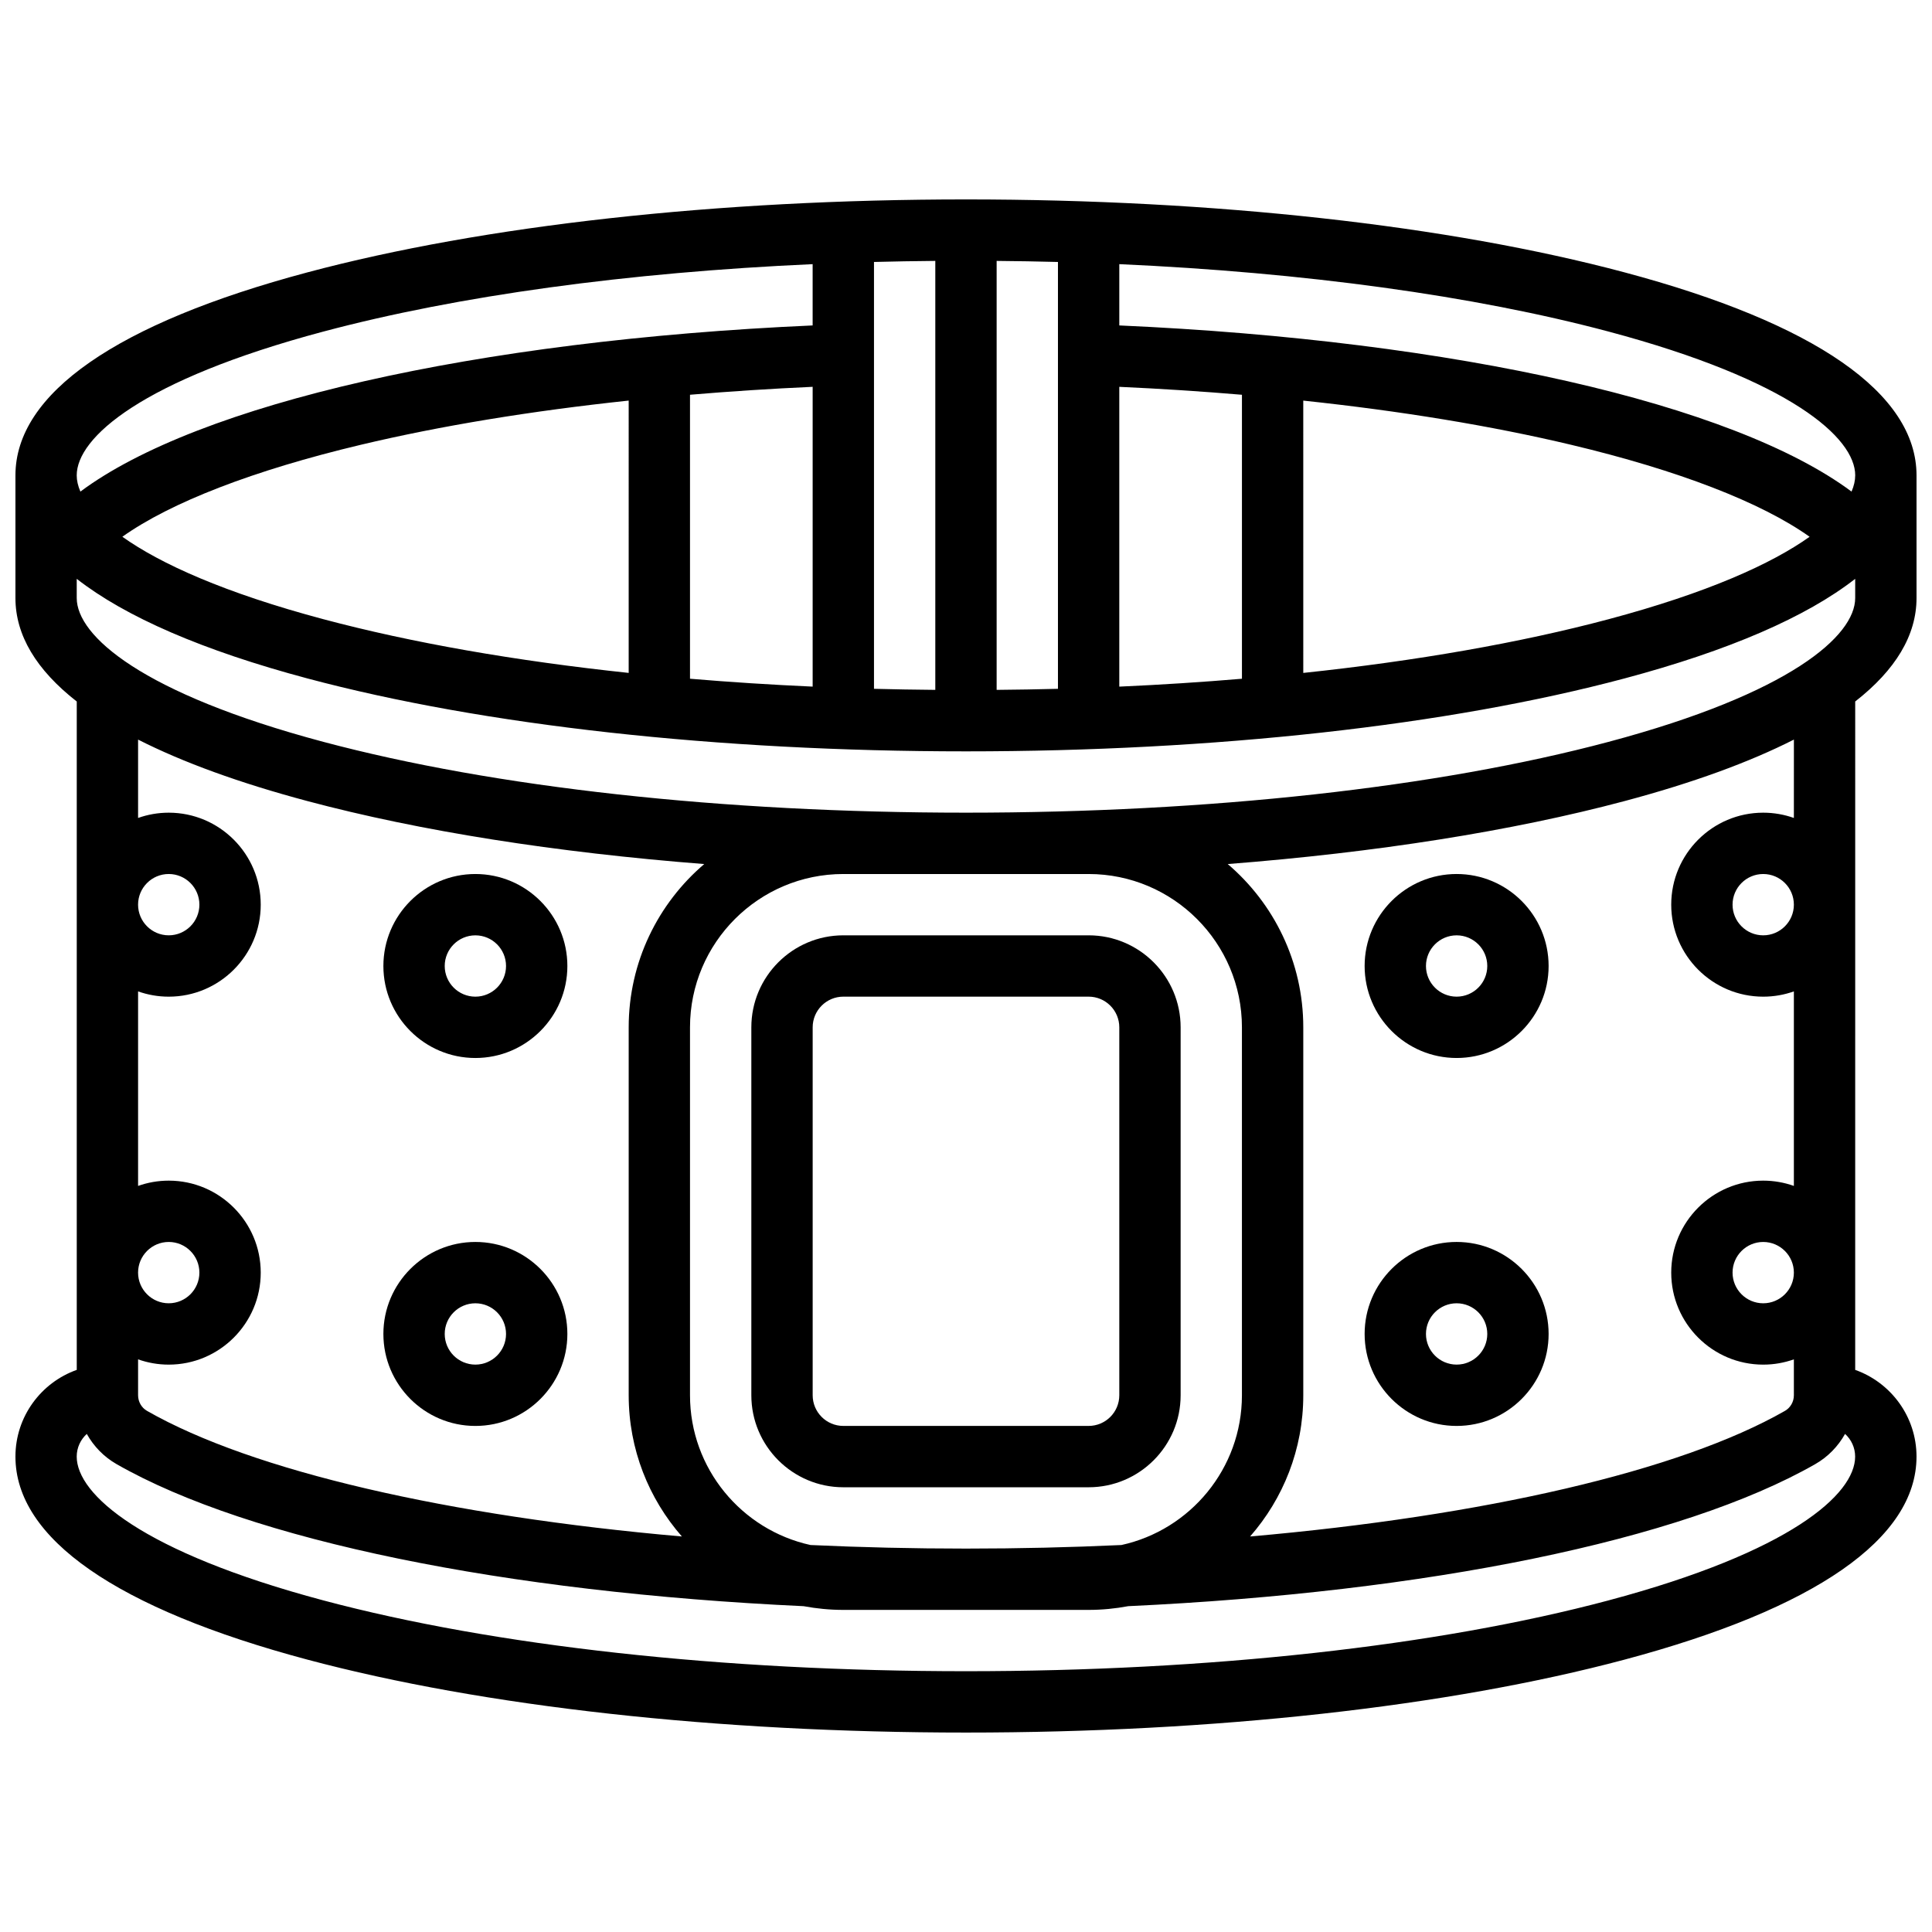 <?xml version="1.0" encoding="UTF-8"?>
<!-- Uploaded to: SVG Repo, www.svgrepo.com, Generator: SVG Repo Mixer Tools -->
<svg width="800px" height="800px" version="1.1" viewBox="144 144 512 512" xmlns="http://www.w3.org/2000/svg">
 <defs>
  <clipPath id="a">
   <path d="m148.09 196h503.81v408h-503.81z"/>
  </clipPath>
 </defs>
 <path d="m269.98 521.89c13.441 0 24.379-10.938 24.379-24.379 0-13.441-10.938-24.379-24.379-24.379s-24.379 10.938-24.379 24.379c0 13.445 10.938 24.379 24.379 24.379zm0-32.504c4.481 0 8.125 3.644 8.125 8.125 0 4.481-3.644 8.125-8.125 8.125s-8.125-3.644-8.125-8.125c-0.004-4.477 3.644-8.125 8.125-8.125z"/>
 <path d="m269.98 424.38c13.441 0 24.379-10.938 24.379-24.379s-10.938-24.379-24.379-24.379-24.379 10.934-24.379 24.379c0 13.445 10.938 24.379 24.379 24.379zm0-32.504c4.481 0 8.125 3.644 8.125 8.125 0 4.481-3.644 8.125-8.125 8.125s-8.125-3.644-8.125-8.125c-0.004-4.477 3.644-8.125 8.125-8.125z"/>
 <path d="m530.02 473.13c-13.441 0-24.379 10.938-24.379 24.379 0 13.441 10.938 24.379 24.379 24.379s24.379-10.938 24.379-24.379c-0.004-13.441-10.938-24.379-24.379-24.379zm0 32.504c-4.481 0-8.125-3.644-8.125-8.125s3.644-8.125 8.125-8.125 8.125 3.644 8.125 8.125-3.644 8.125-8.125 8.125z"/>
 <path d="m530.02 375.62c-13.441 0-24.379 10.934-24.379 24.379 0 13.441 10.938 24.379 24.379 24.379s24.379-10.938 24.379-24.379c-0.004-13.445-10.938-24.379-24.379-24.379zm0 32.504c-4.481 0-8.125-3.644-8.125-8.125s3.644-8.125 8.125-8.125 8.125 3.644 8.125 8.125-3.644 8.125-8.125 8.125z"/>
 <g clip-path="url(#a)">
  <path d="m635.65 329.9c10.73-8.379 16.25-17.578 16.25-27.414v-32.5c0-21.699-26.777-40.312-77.434-53.82-46.707-12.457-108.67-19.316-174.47-19.316-65.805 0-127.77 6.859-174.47 19.316-50.656 13.508-77.434 32.117-77.434 53.82v32.504c0 9.836 5.519 19.035 16.25 27.414v177.13c-9.457 3.352-16.25 12.387-16.25 22.98 0 21.699 26.777 40.312 77.434 53.82 46.707 12.453 108.67 19.312 174.47 19.312s127.77-6.859 174.47-19.312c50.656-13.512 77.43-32.121 77.43-53.82 0-10.594-6.793-19.625-16.25-22.98zm-16.254 30.867c-2.543-0.902-5.277-1.398-8.125-1.398-13.441 0-24.379 10.934-24.379 24.379 0 13.441 10.938 24.379 24.379 24.379 2.848 0 5.582-0.496 8.125-1.398v51.551c-2.543-0.902-5.277-1.398-8.125-1.398-13.441 0-24.379 10.938-24.379 24.379 0 13.441 10.938 24.379 24.379 24.379 2.848 0 5.582-0.496 8.125-1.398v9.523c0 1.711-0.906 3.297-2.367 4.133-27.938 15.98-79.996 27.883-141.74 33.285 8.766-10.008 14.094-23.098 14.094-37.418v-97.512c0-17.309-7.781-32.828-20.02-43.27 39.27-3.062 75.297-8.727 105.11-16.676 18.062-4.816 33.07-10.285 44.93-16.309zm0 22.98c0 4.481-3.644 8.125-8.125 8.125-4.481 0-8.125-3.644-8.125-8.125 0-4.481 3.644-8.125 8.125-8.125 4.481 0 8.125 3.644 8.125 8.125zm0 97.512c0 4.481-3.644 8.125-8.125 8.125-4.481 0-8.125-3.644-8.125-8.125 0-4.481 3.644-8.125 8.125-8.125 4.481 0 8.125 3.644 8.125 8.125zm-219.4 73.133c-13.953 0-27.73-0.324-41.199-0.945-18.238-3.992-31.938-20.266-31.938-39.684v-97.512c0-22.402 18.227-40.629 40.629-40.629h65.008c22.402 0 40.629 18.227 40.629 40.629v97.512c0 19.418-13.699 35.691-31.934 39.684-13.469 0.621-27.242 0.945-41.195 0.945zm170.28-213.79c-45.379 12.102-105.85 18.766-170.28 18.766s-124.9-6.664-170.29-18.766c-48.195-12.852-65.371-28.117-65.371-38.113v-5.09c12.945 10.105 33.484 19.02 61.18 26.406 46.711 12.453 108.67 19.312 174.48 19.312 65.801 0 127.77-6.859 174.47-19.312 27.695-7.387 48.234-16.301 61.18-26.406v5.09c0 9.996-17.172 25.262-65.371 38.113zm-9.914-78.727c28.461 6.773 50.395 15.273 63.203 24.375-10.09 7.176-27.102 14.867-53.285 21.852-23.445 6.254-50.93 11.051-80.898 14.23l-0.004-72.168c25.863 2.746 49.855 6.68 70.984 11.711zm-87.234 62c-10.594 0.895-21.449 1.594-32.504 2.09v-79.449c11.066 0.5 21.914 1.207 32.504 2.102zm-48.758 2.668c-5.379 0.141-10.801 0.234-16.25 0.281v-113.68c5.449 0.047 10.871 0.141 16.25 0.281zm-32.504 0.281c-5.449-0.047-10.871-0.141-16.25-0.281v-113.12c5.379-0.141 10.801-0.234 16.25-0.281zm-32.504-0.863c-11.055-0.496-21.91-1.195-32.504-2.09v-75.258c10.59-0.895 21.438-1.602 32.504-2.102zm-48.754-3.633c-29.969-3.18-57.453-7.977-80.898-14.23-26.184-6.981-43.195-14.676-53.285-21.852 12.812-9.102 34.746-17.602 63.203-24.375 21.125-5.027 45.121-8.965 70.98-11.711zm325.04-52.344c0 1.344-0.32 2.781-0.973 4.293-31.188-23.246-104.74-40.07-194.05-44.031v-16.242c48.941 2.195 93.965 8.348 129.66 17.863 48.195 12.852 65.367 28.117 65.367 38.117zm-405.94-38.117c35.688-9.516 80.715-15.668 129.65-17.863v16.242c-89.309 3.961-162.86 20.785-194.05 44.031-0.652-1.512-0.977-2.953-0.977-4.293 0-10 17.176-25.266 65.371-38.117zm-4.188 124.44c29.809 7.949 65.836 13.613 105.11 16.676-12.238 10.441-20.02 25.961-20.02 43.27v97.512c0 14.32 5.328 27.41 14.094 37.418-61.742-5.402-113.8-17.305-141.74-33.285-1.465-0.836-2.371-2.422-2.371-4.133v-9.523c2.543 0.902 5.277 1.398 8.125 1.398 13.441 0 24.379-10.938 24.379-24.379 0-13.441-10.938-24.379-24.379-24.379-2.848 0-5.582 0.496-8.125 1.398v-51.551c2.543 0.902 5.277 1.398 8.125 1.398 13.441 0 24.379-10.934 24.379-24.379 0-13.441-10.938-24.379-24.379-24.379-2.848 0-5.582 0.496-8.125 1.398v-20.766c11.859 6.019 26.867 11.488 44.93 16.305zm-44.93 124.95c0-4.481 3.644-8.125 8.125-8.125 4.481 0 8.125 3.644 8.125 8.125 0 4.481-3.644 8.125-8.125 8.125-4.481 0-8.125-3.644-8.125-8.125zm0-97.512c0-4.481 3.644-8.125 8.125-8.125 4.481 0 8.125 3.644 8.125 8.125 0 4.481-3.644 8.125-8.125 8.125-4.481 0-8.125-3.644-8.125-8.125zm389.68 184.38c-45.379 12.102-105.85 18.766-170.28 18.766s-124.9-6.664-170.29-18.766c-48.195-12.852-65.371-28.113-65.371-38.113 0-2.383 1.035-4.519 2.672-6.008 1.828 3.281 4.523 6.074 7.879 7.996 35.402 20.25 102.98 33.98 182.09 37.656 3.41 0.633 6.918 0.984 10.508 0.984h65.008c3.59 0 7.098-0.348 10.504-0.988 79.113-3.676 146.69-17.406 182.09-37.656 3.356-1.918 6.047-4.711 7.879-7.996 1.637 1.488 2.672 3.629 2.672 6.012 0 10-17.172 25.262-65.371 38.113z"/>
 </g>
 <path d="m432.5 391.87h-65.008c-13.441 0-24.379 10.938-24.379 24.379v97.512c0 13.441 10.938 24.379 24.379 24.379h65.008c13.441 0 24.379-10.938 24.379-24.379v-97.512c-0.004-13.441-10.938-24.379-24.379-24.379zm8.125 121.89c0 4.481-3.644 8.125-8.125 8.125h-65.008c-4.481 0-8.125-3.644-8.125-8.125v-97.512c0-4.481 3.644-8.125 8.125-8.125h65.008c4.481 0 8.125 3.644 8.125 8.125z"/>
</svg>